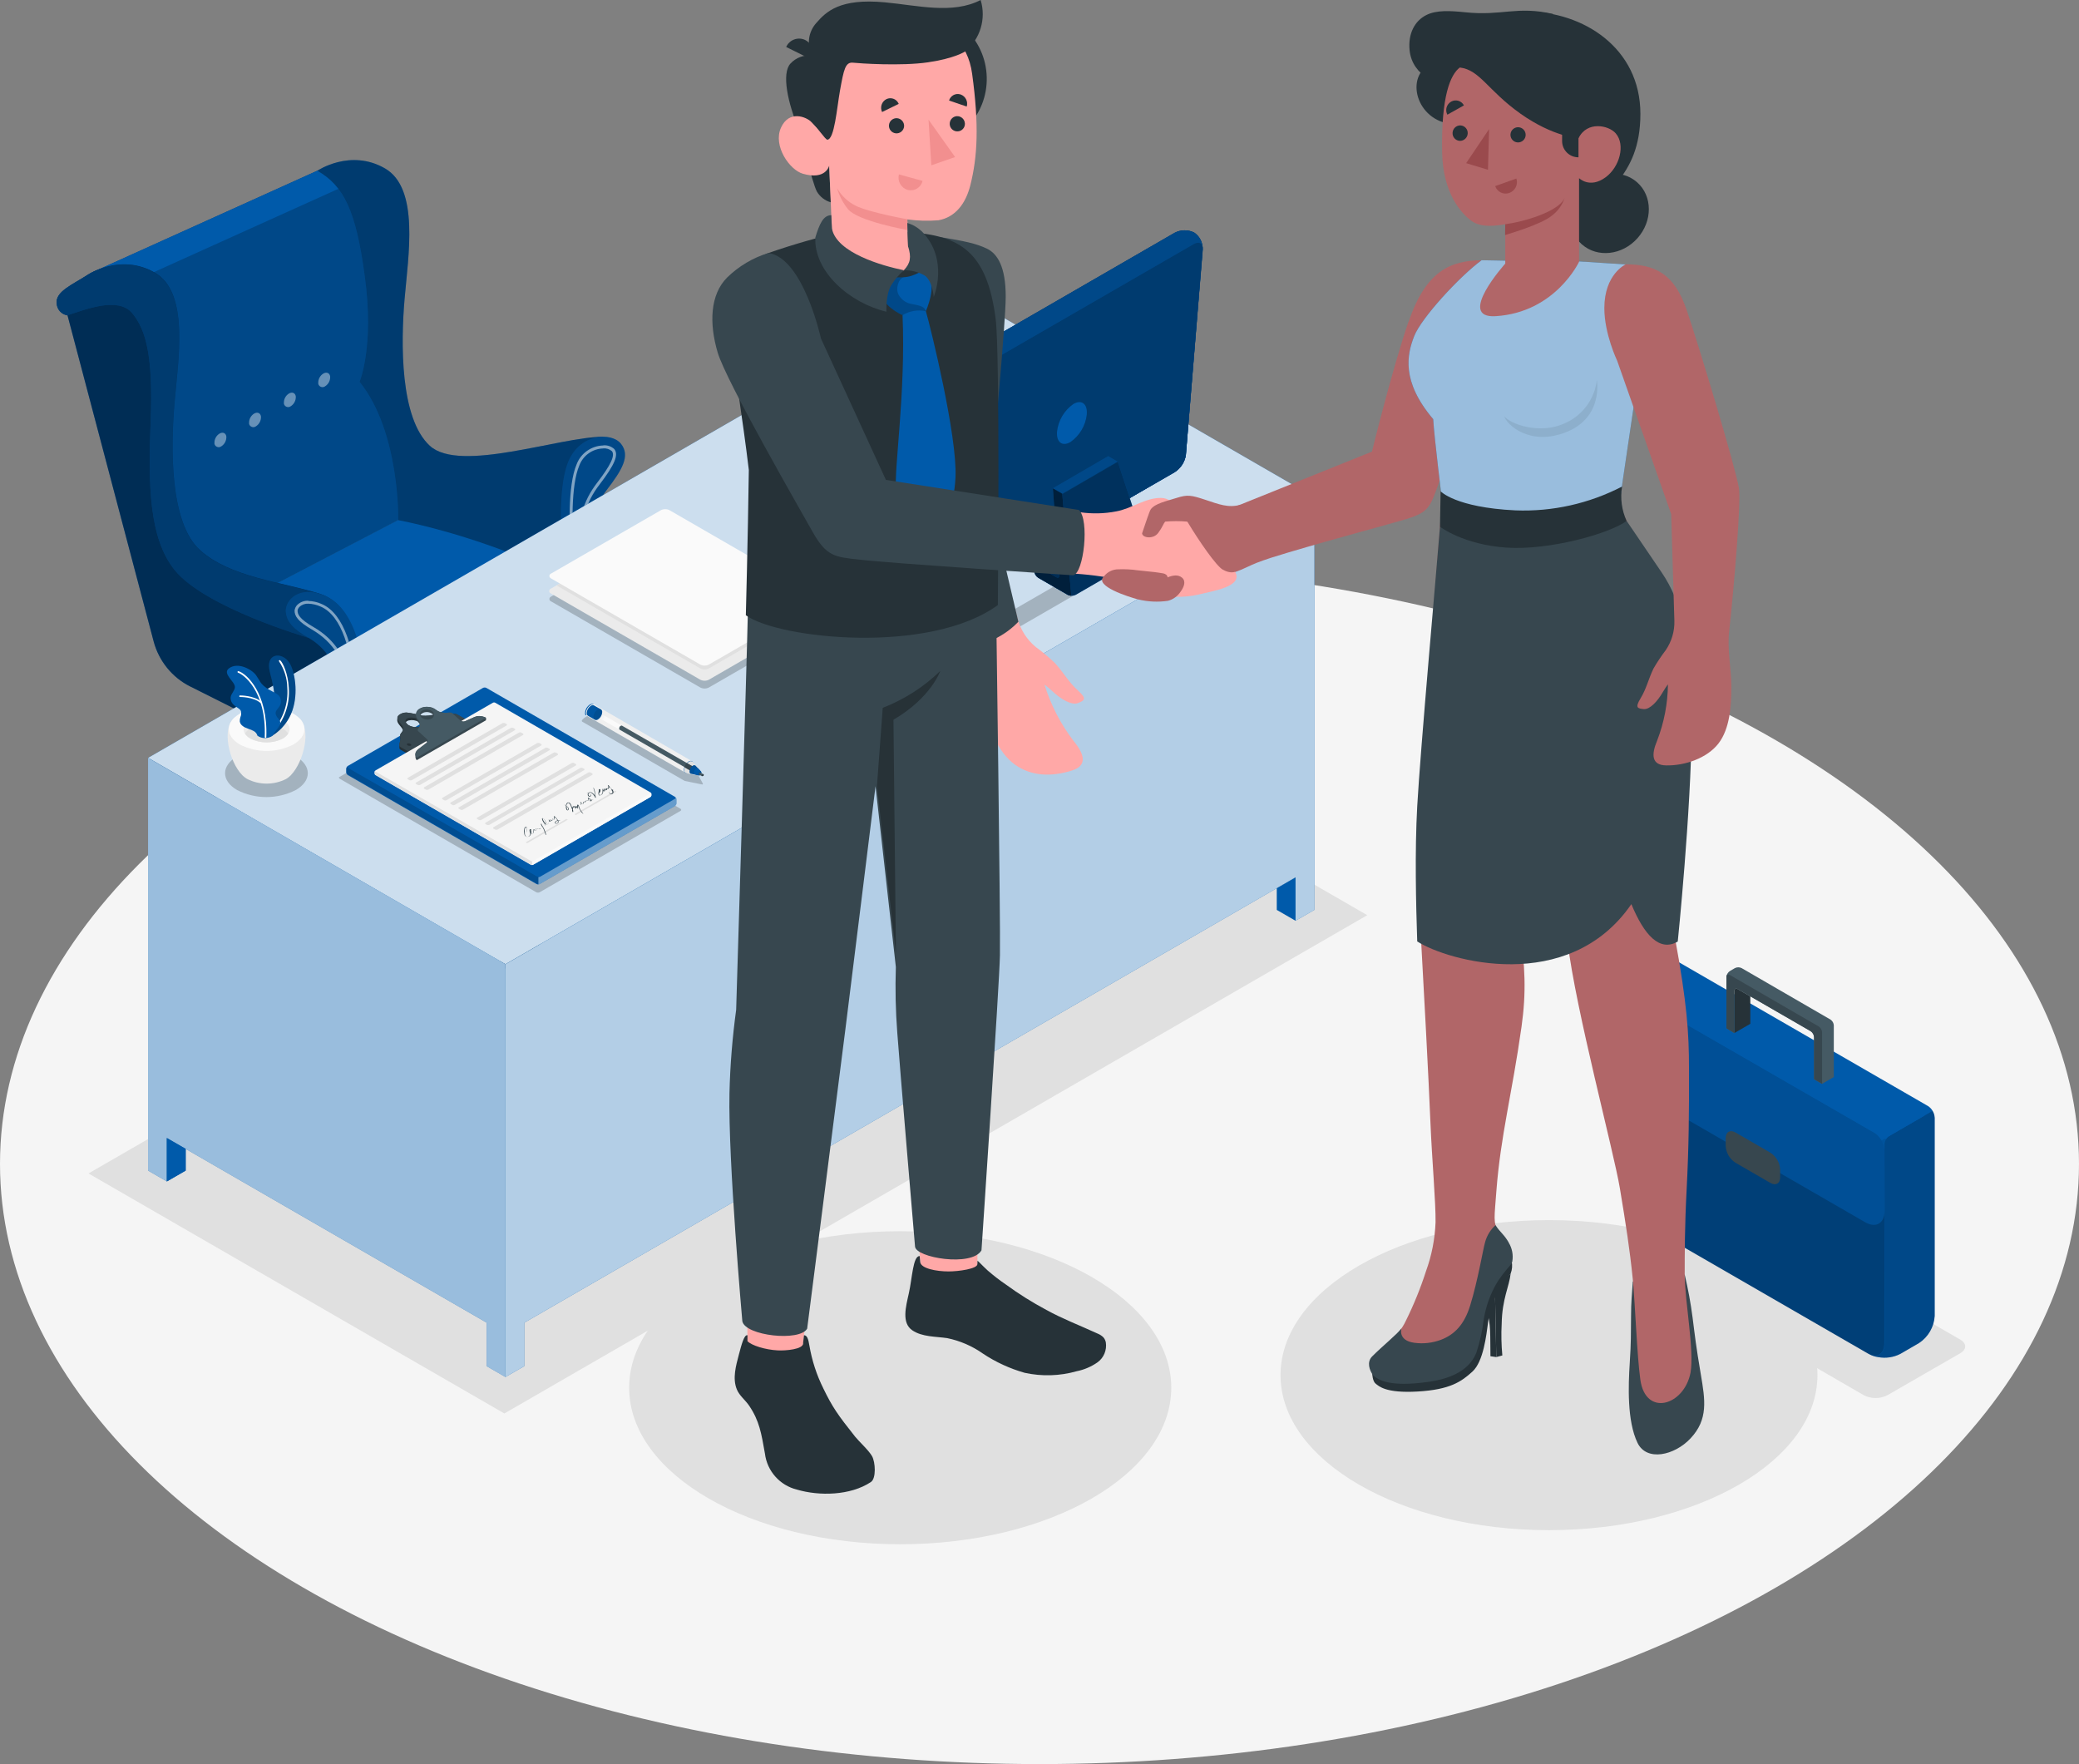 <?xml version="1.0" encoding="UTF-8"?>
<svg id="_レイヤー_2" data-name="レイヤー 2" xmlns="http://www.w3.org/2000/svg" width="320" height="271.51" viewBox="0 0 320 271.51">
  <rect x="0" y="0" width="320" height="271.51" fill="#808080" stroke="none"/>
  <defs>
    <style>
      .cls-1, .cls-2, .cls-3, .cls-4, .cls-5, .cls-6, .cls-7, .cls-8, .cls-9, .cls-10, .cls-11, .cls-12, .cls-13 {
        isolation: isolate;
      }

      .cls-1, .cls-14 {
        fill: #263238;
      }

      .cls-1, .cls-13 {
        opacity: .1;
      }

      .cls-15 {
        fill: #37474f;
      }

      .cls-16 {
        opacity: .65;
      }

      .cls-2 {
        opacity: .3;
      }

      .cls-17 {
        fill: #b16668;
      }

      .cls-3 {
        opacity: .15;
      }

      .cls-18, .cls-4, .cls-5, .cls-9, .cls-11 {
        fill: #fff;
      }

      .cls-19 {
        fill: #9a4a4d;
      }

      .cls-20 {
        fill: #f0f0f0;
      }

      .cls-4, .cls-21, .cls-12 {
        opacity: .6;
      }

      .cls-5 {
        opacity: .4;
      }

      .cls-22 {
        fill: #ffa8a7;
      }

      .cls-23 {
        fill: #f28f8f;
      }

      .cls-24, .cls-12 {
        fill: #005aaa;
      }

      .cls-25 {
        fill: #e0e0e0;
      }

      .cls-6 {
        opacity: .05;
      }

      .cls-7, .cls-26 {
        opacity: .2;
      }

      .cls-8 {
        opacity: .35;
      }

      .cls-9 {
        opacity: .7;
      }

      .cls-10, .cls-27 {
        opacity: .5;
      }

      .cls-28 {
        fill: #455a64;
      }

      .cls-29 {
        fill: #ebebeb;
      }

      .cls-30 {
        opacity: .45;
      }

      .cls-31 {
        fill: #f5f5f5;
      }

      .cls-32 {
        fill: #fafafa;
      }

      .cls-11 {
        opacity: .8;
      }
    </style>
  </defs>
  <g id="img">
    <g>
      <g id="freepik--Floor--inject-116">
        <ellipse id="freepik--floor--inject-116" class="cls-31" cx="160" cy="179.13" rx="160" ry="92.37"/>
      </g>
      <g id="freepik--Shadows--inject-116">
        <ellipse id="freepik--Shadow--inject-116" class="cls-25" cx="238.42" cy="211.64" rx="41.32" ry="23.86"/>
        <ellipse id="freepik--shadow--inject-116" class="cls-25" cx="138.56" cy="213.58" rx="41.72" ry="24.09"/>
        <path id="freepik--shadow--inject-116-2" data-name="freepik--shadow--inject-116" class="cls-25" d="M290.51,214.73l11.23-6.47c.99-.57.99-1.5,0-2.08l-36.92-21.31c-1.13-.58-2.47-.58-3.6,0l-11.2,6.47c-1,.57-1,1.5,0,2.08l36.86,21.31c1.14.58,2.48.58,3.62,0Z"/>
        <polygon id="freepik--shadow--inject-116-3" data-name="freepik--shadow--inject-116" class="cls-25" points="77.63 217.54 13.62 180.6 146.44 103.91 210.45 140.85 77.63 217.54"/>
      </g>
      <g id="freepik--Briefcase--inject-116">
        <g id="freepik--briefcase--inject-116">
          <path class="cls-24" d="M297.79,171.98v30.54c-.1,1.7-.99,3.24-2.41,4.18l-2.88,1.67c-1.05.54-2.24.71-3.4.5-.49-.07-.96-.22-1.4-.46-.02,0-.05-.02-.07-.04l-.18-.1-33.9-19.57c-2.48-1.43-4.01-4.07-4-6.93v-28.71c.04-.72.42-1.39,1.03-1.78l5.66-3.26c.64-.33,1.41-.33,2.05,0l38.46,22.2c.3.19.55.45.73.77.18.31.29.65.3,1.01Z"/>
          <path class="cls-7" d="M297.79,171.98v30.54c-.1,1.7-.99,3.24-2.41,4.18l-2.88,1.67c-1.05.54-2.24.71-3.4.5-.49-.07-.96-.22-1.4-.46h0c1.32.61,2.37-.07,2.37-1.63v-29.71c-.02-.54-.17-1.07-.46-1.54l7.84-4.55c.19.3.31.65.33,1.01Z"/>
          <path class="cls-2" d="M290.07,177.06c-.06-1.09-.64-2.09-1.55-2.7l-36.35-20.98c-1.44-.83-2.64-.15-2.64,1.51v26.88c0,2.86,1.53,5.5,4,6.93l33.9,19.57c1.43.83,2.61.15,2.61-1.51l.03-29.71Z"/>
          <path class="cls-12" d="M249.56,163.01c.12,2.1,1.22,4.01,2.98,5.16l34.55,19.94c1.64.95,2.98.17,2.98-1.72v-10.21c0-.59.31-1.13.82-1.42l5.29-3.05-39.92-23.73-5.88,3.37c-.51.29-.82.84-.82,1.42v10.23Z"/>
          <path class="cls-24" d="M256.25,147.99l-5.88,3.37c-.26.16-.48.39-.62.66l40.54,23.32c.14-.24.34-.44.59-.58l5.29-3.05-39.92-23.72Z"/>
          <path class="cls-15" d="M267.12,174.29l5.37,3.11c.89.57,1.45,1.53,1.51,2.58v1.22c0,.95-.66,1.32-1.48.87l-5.41-3.13c-.88-.57-1.44-1.53-1.49-2.58v-1.2c0-.95.67-1.34,1.5-.87Z"/>
          <path class="cls-14" d="M269.41,153.32v4.25l-2.46,1.42v-6.48c0-.34.24-.47.52-.3l1.94,1.12Z"/>
          <path class="cls-28" d="M282.26,157.83v7.93l-1.82,1.06-1.23-.71v-6.49c-.02-.37-.21-.7-.52-.91l-9.3-5.37-1.94-1.12c-.28-.17-.52-.03-.52.3v6.48l-1.19-.74v-8c.05-.33.24-.62.52-.81l.77-.45c.33-.17.72-.17,1.05,0l13.69,7.93c.29.2.47.53.49.88Z"/>
          <path class="cls-15" d="M280.46,158.88v7.93l-1.23-.71v-6.49c-.02-.37-.21-.7-.52-.91l-9.3-5.37-1.94-1.12c-.28-.17-.52-.03-.52.3v6.48l-1.22-.74v-8c.05-.26.26-.35.52-.2l13.69,7.93c.3.2.49.52.52.88Z"/>
        </g>
      </g>
      <g id="freepik--Chair--inject-116">
        <g id="freepik--chair--inject-116">
          <path class="cls-28" d="M38.79,151.73c0,.24.03.47.08.71.09.4.32.75.66.98h0c.63.34,1.41.28,1.98-.15,1.57-1.03,2.56-2.74,2.67-4.62.06-.66-.23-1.31-.76-1.71h0l-.13-.07h0c-.37-.15-.77-.17-1.15-.05-.23.07-.45.17-.66.28-1.58,1.03-2.58,2.74-2.69,4.63Z"/>
          <path class="cls-14" d="M39.53,145.93c.36-.22.77-.35,1.2-.36.27,0,.53.07.76.21l.07.04,1.74,1c-.37-.15-.77-.17-1.15-.05-.23.07-.45.17-.66.28-1.59,1.04-2.59,2.77-2.7,4.67,0,.24.03.47.08.71.09.4.32.75.66.98l-1.79-1.03h0l-.15-.09s-.03-.02-.05-.03c-.47-.42-.71-1.03-.66-1.65.09-1.89,1.07-3.63,2.65-4.68Z"/>
          <path class="cls-28" d="M67.96,136.04c0,.24.02.47.07.71.09.4.32.75.66.98h0c.63.34,1.41.28,1.98-.15,1.59-1.04,2.59-2.77,2.7-4.67.06-.66-.22-1.31-.75-1.71h0l-.13-.08h0c-.37-.15-.77-.16-1.15-.04-.23.07-.45.17-.66.28-1.6,1.03-2.61,2.77-2.72,4.67Z"/>
          <path class="cls-14" d="M68.7,130.25c.36-.22.78-.35,1.2-.36.27,0,.53.07.75.21l.07.04,1.74,1c-.37-.15-.77-.16-1.15-.04-.23.07-.45.17-.66.28-1.59,1.04-2.59,2.77-2.69,4.67,0,.24.02.47.07.71.09.4.32.75.66.98l-1.79-1.03h0l-.15-.09h-.05c-.47-.42-.71-1.03-.66-1.65.08-1.9,1.06-3.66,2.65-4.71Z"/>
          <path class="cls-28" d="M62.75,157.85c0,.24-.02.47-.07.7-.09.4-.32.76-.66.99h0c-.64.33-1.41.27-1.98-.15-1.59-1.04-2.6-2.77-2.7-4.67-.06-.66.23-1.31.76-1.71h0l.13-.08h0c.36-.15.77-.17,1.14-.05.23.07.45.17.66.29,1.6,1.03,2.61,2.77,2.72,4.67Z"/>
          <path class="cls-14" d="M62.02,152.06c-.36-.22-.78-.35-1.2-.36-.27,0-.53.07-.76.21l-.07.03-1.76,1c.36-.15.77-.17,1.14-.05.23.07.45.17.66.29,1.59,1.04,2.59,2.77,2.7,4.67,0,.24-.02.47-.07.7-.09.4-.32.76-.66.99l1.78-1.04h0l.15-.09h.05c.47-.42.72-1.03.66-1.66-.07-1.89-1.05-3.64-2.62-4.7Z"/>
          <path class="cls-28" d="M81.69,148.57c0,.24-.03.47-.07.71-.09.4-.33.75-.66.99h0c-.64.33-1.4.27-1.98-.15-1.59-1.04-2.6-2.77-2.7-4.67-.06-.66.23-1.31.76-1.71h0l.13-.07h0c.36-.15.77-.17,1.14-.05.23.07.45.17.66.29,1.6,1.03,2.61,2.76,2.72,4.66Z"/>
          <path class="cls-14" d="M80.95,142.78c-.36-.22-.78-.34-1.2-.36-.27,0-.53.07-.76.21l-.07.04-1.74,1c.36-.15.77-.17,1.14-.05.23.07.45.17.66.29,1.59,1.03,2.59,2.76,2.7,4.66,0,.24-.03.47-.07.71-.09.4-.33.75-.66.99l1.78-1.04h0l.15-.09h.05c.47-.42.72-1.03.66-1.66-.08-1.9-1.06-3.65-2.64-4.71Z"/>
          <path class="cls-28" d="M45.1,137.2c0,.24-.03.47-.08.71-.09.4-.32.75-.66.99h0c-.64.33-1.41.27-1.98-.15-1.57-1.04-2.55-2.76-2.65-4.64-.06-.66.23-1.31.76-1.71h0l.13-.07h0c.37-.15.77-.17,1.15-.05.23.07.45.17.66.29,1.57,1.03,2.56,2.75,2.67,4.63Z"/>
          <path class="cls-14" d="M44.35,131.4c-.36-.22-.77-.35-1.2-.36-.27,0-.53.07-.76.21l-.07.04-1.74,1c.37-.15.77-.17,1.15-.05.23.07.45.17.66.29,1.59,1.03,2.59,2.76,2.7,4.66,0,.24-.03.47-.08.71-.09.4-.32.75-.66.99l1.78-1.04h0l.15-.09h.05c.47-.42.72-1.03.66-1.66-.08-1.9-1.06-3.65-2.64-4.71Z"/>
          <polygon class="cls-29" points="61.19 131.5 70.81 128.74 70.81 130.8 61.19 136.35 61.19 131.5"/>
          <polygon class="cls-31" points="61.19 131.5 60.24 130.92 69.89 128.29 70.81 128.74 61.19 131.5"/>
          <polygon class="cls-29" points="57.03 137.64 43.38 132.53 43.38 130.45 57.03 131.66 57.03 137.64"/>
          <polygon class="cls-31" points="43.38 130.45 44.38 130.18 57.84 131.05 57.03 131.66 43.38 130.45"/>
          <path class="cls-32" d="M56.66,136.98c0,1.55,4.75,1.55,4.75,0v-13.49h-4.75v13.49Z"/>
          <path class="cls-31" d="M60.21,133.45l2.64,16.97h-1.78l-2.47-16.97c.53.15,1.09.15,1.61,0Z"/>
          <polygon class="cls-29" points="58.6 133.47 58.6 138.13 61.04 153.29 61.04 150.42 58.6 133.47"/>
          <rect class="cls-25" x="61.04" y="150.42" width="1.78" height="2.87"/>
          <polygon class="cls-29" points="57.79 137.99 40.19 147.21 40.19 144.37 57.79 133.49 57.79 137.99"/>
          <path class="cls-31" d="M57.79,133.49c-.42-.05-.82-.23-1.13-.52l-17.59,10.65,1.1.75,17.62-10.88Z"/>
          <polygon class="cls-25" points="40.19 147.21 40.19 144.37 39.09 143.62 39.09 146.38 40.19 147.21"/>
          <polygon class="cls-29" points="79.97 143.95 61.18 137.52 61.18 133.29 79.97 141.11 79.97 143.95"/>
          <path class="cls-31" d="M61.18,133.29c.15-.05.22-.32.23-.73l19.12,8.32-.56.23-18.79-7.82Z"/>
          <polygon class="cls-25" points="80.53 140.88 80.53 143.63 79.97 143.95 79.97 141.11 80.53 140.88"/>
          <rect class="cls-13" x="61.04" y="150.42" width="1.78" height="2.87"/>
          <polygon class="cls-13" points="40.19 147.21 40.19 144.37 39.09 143.62 39.09 146.38 40.19 147.21"/>
          <polygon class="cls-13" points="80.53 140.88 80.53 143.63 79.97 143.95 79.97 141.11 80.53 140.88"/>
          <path class="cls-20" d="M63.05,99.97h-8.04v27.84c0,2.31,8.04,2.31,8.04,0v-27.84Z"/>
          <path class="cls-24" d="M30.53,96.12l30.8-16.09s2.16-10.53-5.13-22.02c0,0,2.17-20.49-1.47-27.27-2.64-5.19-5.86-4.48-5.86-4.48l-34.98,15.79,16.65,54.06Z"/>
          <path class="cls-7" d="M30.53,96.12l30.8-16.09s2.16-10.53-5.13-22.02c0,0,2.17-20.49-1.47-27.27-2.64-5.19-5.86-4.48-5.86-4.48l-34.98,15.79,16.65,54.06Z"/>
          <path class="cls-24" d="M48.86,26.27l-34.98,15.79,1.15,3.73,38.25-17.27c-2.25-2.74-4.42-2.25-4.42-2.25Z"/>
          <path class="cls-5" d="M48.98,59c.04.36.37.62.74.58.11-.01.22-.06.31-.12.52-.32.82-.9.79-1.51-.07-.54-.54-.75-1.05-.46-.52.32-.82.9-.78,1.51Z"/>
          <path class="cls-5" d="M43.69,62.07c.04.36.37.62.74.58.11-.01.22-.06.31-.12.52-.32.82-.9.79-1.51-.07-.54-.54-.75-1.05-.46-.52.32-.82.9-.78,1.51Z"/>
          <path class="cls-5" d="M38.33,65.16c.04.36.37.62.74.58.11-.01.22-.06.31-.12.52-.32.82-.9.79-1.51-.07-.54-.54-.75-1.05-.46-.52.32-.82.9-.78,1.51Z"/>
          <path class="cls-5" d="M33,68.24c.04.36.37.62.74.58.11-.01.22-.06.31-.12.52-.32.82-.9.79-1.51-.07-.54-.54-.75-1.05-.46-.52.32-.82.9-.78,1.51Z"/>
          <path class="cls-24" d="M96.56,93.13v1.7c-.11,2.05-1.23,3.91-2.99,4.96l-34.36,18.02c-1.9.87-4.09.82-5.95-.12l-19.83-11.43c-1.73-1.13-2.82-3.02-2.93-5.08v-1.7c.11-2.05,1.24-3.91,3-4.95l32.49-16.98c1.91-.87,4.1-.89,6.03-.05l21.44,10.73c1.8.99,2.97,2.84,3.09,4.9Z"/>
          <path class="cls-7" d="M96.56,93.13v1.7c-.11,2.05-1.23,3.91-2.99,4.96l-34.36,18.02c-1.9.87-4.09.82-5.95-.12l-19.83-11.43c-1.73-1.13-2.82-3.02-2.93-5.08v-1.7c.11-2.05,1.24-3.91,3-4.95l32.49-16.98c1.91-.87,4.1-.89,6.03-.05l21.44,10.73c1.8.99,2.97,2.84,3.09,4.9Z"/>
          <path class="cls-7" d="M56.99,118.43c-1.28.13-2.57-.12-3.72-.71l-19.83-11.43c-1.73-1.13-2.82-3.01-2.93-5.08v-1.71c.11-1.88,1.07-3.6,2.6-4.69-1.22.87-1.1,2.15.36,2.99l19.83,11.44c.93.49,1.97.74,3.03.73l.66,8.45Z"/>
          <path class="cls-24" d="M59.19,109.37l34.36-18.02c1.65-.87,1.64-2.25,0-3.09l-21.44-10.73c-1.93-.83-4.12-.81-6.03.05l-32.55,16.98c-1.66.87-1.69,2.33-.07,3.26l19.83,11.43c1.85.94,4.02.98,5.91.12Z"/>
          <path class="cls-24" d="M59.19,109.37l34.36-18.02c1.65-.87,1.64-2.25,0-3.09l-21.44-10.73c-1.93-.83-4.12-.81-6.03.05l-32.55,16.98c-1.66.87-1.69,2.33-.07,3.26l19.83,11.43c1.85.94,4.02.98,5.91.12Z"/>
          <path class="cls-24" d="M48.86,26.27s5.06-3.43,10.4-.35c5.33,3.08,3.58,13.45,3.01,20.13s-.73,18.32,3.89,22.56c4.63,4.24,19.99-1.39,26.67-1.39l-5.89,21.73c-6.5-3.54-16.9-7.17-25.64-8.9,0,0,.28-13.55-5.95-21.29,0,0,2.29-5.42.79-16.28-1.34-10.05-3.21-13.86-7.28-16.2Z"/>
          <path class="cls-8" d="M48.86,26.27s5.06-3.43,10.4-.35c5.33,3.08,3.58,13.45,3.01,20.13s-.73,18.32,3.89,22.56c4.63,4.24,19.99-1.39,26.67-1.39l-5.89,21.73c-6.5-3.54-16.9-7.17-25.64-8.9,0,0,.28-13.55-5.95-21.29,0,0,2.29-5.42.79-16.28-1.34-10.05-3.21-13.86-7.28-16.2Z"/>
          <path class="cls-24" d="M86.97,88.94c-.3-1.94-1.54-13.12.55-17.99,1.82-4.24,6.61-4.49,8.07-2.64,1.46,1.84.17,4.01-2.22,7.12-1.98,2.64-2.73,5.08-2.73,11.43l-3.67,2.09Z"/>
          <path class="cls-7" d="M86.97,88.94c-.3-1.94-1.54-13.12.55-17.99,1.82-4.24,6.61-4.49,8.07-2.64,1.46,1.84.17,4.01-2.22,7.12-1.98,2.64-2.73,5.08-2.73,11.43l-3.67,2.09Z"/>
          <g class="cls-27">
            <path class="cls-18" d="M92.86,69.01c.48-.04.95.11,1.32.42.53.66-.17,2.14-2.27,4.87-2.21,2.89-2.99,5.72-3.09,11.19,0,.17-.09.33-.24.42l-.16.08c-.46-5.01-.51-11.41.74-14.33.58-1.55,2.03-2.6,3.69-2.64M92.85,68.56c-1.83.05-3.46,1.2-4.1,2.91-1.39,3.26-1.17,10.24-.77,14.54.02.25.24.44.49.42.07,0,.14-.03.21-.07l.15-.08c.28-.17.46-.47.46-.8.1-5.47.86-8.14,3.01-10.93,2.33-3.05,2.96-4.57,2.25-5.44-.46-.41-1.06-.62-1.68-.57h0Z"/>
          </g>
          <path class="cls-24" d="M29.26,105.64l23.79,11.94-.51-8.76,3.67-2.11c-.26-6.79-2.12-13.76-6.93-15.31-6.01-1.9-13.81-2.52-18.5-6.75-4.69-4.23-4.49-15.86-3.92-22.56s2.33-17.04-3-20.12c-5.33-3.08-10.4.34-10.4.34-2.28,1.48-4.94,2.55-4.71,4.35.04.92.72,1.68,1.63,1.83l13.27,50.23c.8,3.01,2.84,5.53,5.62,6.93Z"/>
          <path class="cls-10" d="M29.26,105.64l23.79,11.94-.51-8.76,3.67-2.11c-.26-6.79-2.12-13.76-6.93-15.31-6.01-1.9-13.81-2.52-18.5-6.75-4.69-4.23-4.49-15.86-3.92-22.56s2.33-17.04-3-20.12c-5.33-3.08-10.4.34-10.4.34-2.28,1.48-4.94,2.55-4.71,4.35.04.92.72,1.68,1.63,1.83l13.27,50.23c.8,3.01,2.84,5.53,5.62,6.93Z"/>
          <path class="cls-24" d="M20.35,48.2c2.13,2.56,3.23,6.61,2.84,16.59s-.24,18.01,3.67,22.91c4.63,5.8,20.49,10.42,20.49,10.42l6.2-2.84c-.89-1.78-2.43-3.15-4.3-3.83-6.01-1.9-13.81-2.52-18.5-6.75-4.69-4.23-4.49-15.86-3.92-22.56.57-6.7,2.33-17.04-3-20.12-5.33-3.08-10.4.34-10.4.34-2.28,1.48-4.94,2.55-4.71,4.35.04.92.72,1.68,1.63,1.83,2.99-.99,7.88-2.91,10.01-.33Z"/>
          <path class="cls-8" d="M20.35,48.2c2.13,2.56,3.23,6.61,2.84,16.59s-.24,18.01,3.67,22.91c4.63,5.8,20.49,10.42,20.49,10.42l6.2-2.84c-.89-1.78-2.43-3.15-4.3-3.83-6.01-1.9-13.81-2.52-18.5-6.75-4.69-4.23-4.49-15.86-3.92-22.56.57-6.7,2.33-17.04-3-20.12-5.33-3.08-10.4.34-10.4.34-2.28,1.48-4.94,2.55-4.71,4.35.04.92.72,1.68,1.63,1.83,2.99-.99,7.88-2.91,10.01-.33Z"/>
          <path class="cls-24" d="M52.52,108.82l3.67-2.11c0-4.06-1.04-12.9-6.19-15.03-4.08-1.7-6.05.79-6.01,2.33.05,1.73,1.32,2.87,3.36,4.06,2.74,1.57,5.17,4.4,5.17,10.75Z"/>
          <path class="cls-7" d="M52.52,108.82l3.67-2.11c0-4.06-1.04-12.9-6.19-15.03-4.08-1.7-6.05.79-6.01,2.33.05,1.73,1.32,2.87,3.36,4.06,2.74,1.57,5.17,4.4,5.17,10.75Z"/>
          <g class="cls-27">
            <path class="cls-18" d="M47.46,92.91c.64.02,1.27.17,1.86.43,3.4,1.41,4.84,7.27,5.05,12.25,0,.05-.02.1-.06.13l-.17.09c-.59-4.32-2.52-7.37-5.88-9.3-2.24-1.29-2.45-1.98-2.46-2.55.03-.21.14-.41.3-.56.37-.35.86-.52,1.36-.49M47.46,92.46c-.62-.04-1.23.19-1.69.62-.24.24-.39.55-.43.89,0,.84.5,1.67,2.69,2.93,3.3,1.92,5.19,4.98,5.71,9.34.01.1.1.18.2.18.03,0,.07,0,.1,0l.49-.28c.19-.11.3-.32.29-.54-.22-5.13-1.74-11.16-5.33-12.65-.64-.29-1.33-.44-2.03-.46v-.03Z"/>
          </g>
        </g>
      </g>
      <g id="freepik--Desk--inject-116">
        <g id="freepik--desk--inject-116">
          <g id="freepik--desk--inject-116-2" data-name="freepik--desk--inject-116">
            <polygon class="cls-24" points="77.8 148.4 22.79 116.64 147.29 44.75 202.31 76.52 77.8 148.4"/>
            <polygon class="cls-11" points="77.8 148.4 22.79 116.64 147.29 44.75 202.31 76.52 77.8 148.4"/>
            <polygon class="cls-24" points="22.79 116.64 22.79 180.16 25.68 181.83 25.68 175.15 74.91 203.57 74.91 210.26 77.8 211.93 77.8 148.4 22.79 116.64"/>
            <polygon class="cls-4" points="22.79 116.64 22.79 180.16 25.68 181.83 25.68 175.15 74.91 203.57 74.91 210.26 77.8 211.93 77.8 148.4 22.79 116.64"/>
            <polygon class="cls-24" points="25.68 181.83 28.58 180.16 28.58 176.82 25.68 175.15 25.68 181.83"/>
            <polygon class="cls-24" points="25.68 181.83 28.58 180.16 28.58 176.82 25.68 175.15 25.68 181.83"/>
            <polygon class="cls-24" points="77.8 211.93 80.7 210.26 80.7 203.57 199.41 135.03 199.41 141.71 202.31 140.04 202.31 76.52 77.8 148.4 77.8 211.93"/>
            <polygon class="cls-9" points="77.8 211.93 80.7 210.26 80.7 203.57 199.41 135.03 199.41 141.71 202.31 140.04 202.31 76.52 77.8 148.4 77.8 211.93"/>
            <polygon class="cls-24" points="199.41 141.71 196.52 140.04 196.52 136.7 199.41 135.03 199.41 141.71"/>
          </g>
          <g id="freepik--shadow--inject-116-4" data-name="freepik--shadow--inject-116" class="cls-26">
            <path d="M120.54,81.15l9.19,5.29c.39.2.85.2,1.24,0l36.41-21.02c.34-.19.34-.52,0-.71l-9.19-5.29c-.39-.2-.85-.2-1.24,0l-36.41,21.02c-.34.2-.34.53,0,.72Z"/>
          </g>
          <g id="freepik--Sheets--inject-116">
            <g class="cls-26">
              <path d="M84.81,92.55l22.98,13.26c.41.21.91.21,1.32,0l16.9-9.75c.21-.07.31-.3.24-.51-.04-.11-.13-.2-.24-.24l-22.96-13.26c-.41-.21-.91-.21-1.32,0l-16.92,9.77c-.2.08-.3.31-.22.52.04.1.12.18.22.22Z"/>
            </g>
            <path class="cls-29" d="M84.81,91.35l22.98,13.26c.41.21.91.21,1.32,0l16.85-9.75c.21-.07.31-.3.24-.51-.04-.11-.13-.2-.24-.24l-22.96-13.26c-.41-.21-.91-.21-1.32,0l-16.9,9.75c-.2.08-.3.31-.22.51.04.11.14.2.25.23Z"/>
            <path class="cls-25" d="M101.71,80.85l-16.05,9.25,22.13,12.77c.41.22.91.22,1.32,0l16.05-9.25-22.11-12.77c-.42-.22-.92-.23-1.34,0Z"/>
            <path class="cls-32" d="M84.81,89.02l22.98,13.26c.41.21.91.21,1.32,0l16.9-9.75c.21-.07.31-.3.24-.51-.04-.11-.13-.2-.24-.24l-22.96-13.26c-.41-.21-.91-.21-1.32,0l-16.9,9.75c-.21.07-.32.29-.25.5.04.11.12.2.23.25Z"/>
          </g>
          <g id="freepik--shadow--inject-116-5" data-name="freepik--shadow--inject-116" class="cls-26">
            <path d="M45.51,116.4c2.49,1.43,2.49,3.77,0,5.2-2.83,1.43-6.17,1.43-9,0-2.49-1.43-2.49-3.77,0-5.2,2.83-1.43,6.17-1.43,9,0Z"/>
          </g>
          <g id="freepik--Pot--inject-116">
            <path class="cls-29" d="M44.79,119.28c1.98-2.05,3.19-7.16,1.23-8.79h-9.97c-1.98,1.63-.78,6.74,1.22,8.79l.06.06.07.07.19.16.05.04.15.11c.08.06.17.12.26.17,1.88.95,4.1.95,5.98,0h0c.09-.05.17-.11.26-.17.05-.03.09-.07.14-.11l.06-.05.18-.16.08-.07.05-.05Z"/>
            <path class="cls-32" d="M36.92,109.83c-2.27,1.32-2.27,3.44,0,4.76,2.59,1.31,5.65,1.31,8.23,0,2.27-1.32,2.27-3.44,0-4.76-2.59-1.31-5.65-1.31-8.23,0Z"/>
            <path class="cls-29" d="M38.53,110.77c-1.39.8-1.39,2.09,0,2.89,1.57.8,3.44.8,5.01,0,1.38-.8,1.38-2.09,0-2.89-1.57-.8-3.44-.8-5.01,0Z"/>
            <path class="cls-25" d="M43.54,112.14c-1.57-.8-3.44-.8-5.01,0-.34.18-.62.44-.83.76.21.32.5.58.83.76,1.57.8,3.44.8,5.01,0,.33-.18.6-.45.81-.76-.2-.32-.48-.58-.81-.76Z"/>
            <path class="cls-24" d="M41.94,113.21c1.44-.9,2.52-2.27,3.07-3.88.92-2.69.38-5.95-.44-7.27-1.12-1.82-3.83-1.61-3.02,1.42s1.32,6.34,0,8.54l.4,1.19Z"/>
            <g class="cls-26">
              <path d="M41.94,113.21c1.44-.9,2.52-2.27,3.07-3.88.92-2.69.38-5.95-.44-7.27-1.12-1.82-3.83-1.61-3.02,1.42s1.32,6.34,0,8.54l.4,1.19Z"/>
            </g>
            <path class="cls-18" d="M42.04,112.66s-.06-.01-.09-.03c-.05-.05-.05-.12,0-.17,1.63-1.8,2.45-4.19,2.27-6.61-.02-1.44-.46-2.85-1.26-4.05-.05-.05-.05-.12,0-.17.05-.05.12-.05.17,0,0,0,0,0,0,0,.41.35,1.21,2.07,1.32,4.22.19,2.49-.66,4.94-2.33,6.79-.02.02-.06.03-.09.03Z"/>
            <path class="cls-24" d="M39.62,113.21c-.08-.27-.26-.51-.5-.66-.28-.16-.58-.29-.89-.38-.54-.2-1.22-.48-1.32-1.13-.01-.22.02-.45.09-.66.13-.29.16-.62.09-.94-.12-.29-.42-.44-.66-.61-.28-.17-.53-.39-.72-.66-.15-.25-.23-.54-.21-.83.05-.6.63-1,.66-1.6,0-.87-1.98-2.05-.93-2.87,1.39-1.05,3.56.17,4.19,1.06s.62,1.32,1.76,2.06c.95.66,2.06.76,2.06,1.98s-1.59,1.32-.34,2.7c.75.85-.49,1.57-.94,2.57-.71.48-1.64.48-2.34-.01Z"/>
            <path class="cls-18" d="M40.87,113.57h0c-.07,0-.12-.05-.12-.12,0,0,0,0,0-.01.27-7.19-3.39-9.72-4.12-9.91-.06-.03-.09-.11-.06-.17.02-.05.07-.07.12-.07,1.24.34,4.56,3.38,4.3,10.17,0,.06-.06.11-.13.11Z"/>
            <path class="cls-18" d="M40.16,108.21s-.06-.01-.08-.03c-1.06-.94-3.14-.91-3.16-.91-.07-.02-.11-.08-.09-.15.01-.05.05-.08.09-.09.09,0,2.19,0,3.3.97.05.05.05.13,0,.18-.02.02-.04.03-.07.04Z"/>
          </g>
          <g id="freepik--Document--inject-116">
            <g class="cls-26">
              <path d="M104.83,124.58c.05.08,0,.17-.09.22l-21.67,12.52c-.08.04-.18.06-.27.06-.09,0-.18-.01-.26-.06l-30.25-17.47s-.08-.06-.1-.11c-.03-.05-.03-.11,0-.15h.04l21.72-12.59c.17-.09.37-.09.54,0l30.25,17.47h0s.05.03.07.06l.03.05Z"/>
            </g>
            <g id="freepik--List--inject-116">
              <path class="cls-24" d="M53.28,118.33v.52c.01.18.11.34.26.44l29.03,16.76c.16.09.35.09.52,0l20.79-12c.15-.1.25-.27.26-.45v-.52c0-.18-.1-.35-.26-.45l-29.02-16.76c-.16-.08-.35-.08-.52,0l-20.8,12.01c-.15.1-.25.27-.26.45Z"/>
              <path class="cls-5" d="M103.91,122.66c.11.08.1.2,0,.27l-20.79,12.01c-.08.04-.17.06-.26.06v1.1c.09,0,.18-.03.26-.07l20.79-12c.15-.1.25-.27.26-.45v-.52c-.03-.16-.12-.31-.26-.4Z"/>
              <path class="cls-3" d="M53.5,117.9h0l-.03.03h0c-.07.08-.11.17-.13.28v.59c.01.18.11.34.26.44l29.03,16.76c.08.04.17.07.26.07v-1.12c-.09,0-.18-.02-.26-.06l-29.08-16.71s-.07-.06-.1-.1c-.02-.05-.02-.1,0-.15l.06-.03Z"/>
              <path class="cls-14" d="M61.15,110.9c0,.47.66.96.83,1.37.02.03.03.07.04.11-.09.3-.36.5-.42.7,0,.04,0,.09,0,.13v.4c0,.09.02.18.04.27-.02.1-.04.2-.07.29-.06.16-.09.32-.1.49v.38c-.02.15.06.29.2.36l1.16.66,8.72-5.03v-.38l-1.16-.66c-.18-.1-.39-.14-.59-.11h-.08c-.19,0-.45,0-.79.05-.44.04-.88.04-1.32,0h-.34c-.08,0-.16,0-.24,0-.66.2-1.35.27-2.04.22h0c-.78-.22-1.57-.38-2.37-.48h-.08c-.32,0-.64.09-.92.25-.32.18-.43.37-.43.57-.05.09-.05.35-.05.41ZM62.47,111.17c.04-.09.12-.16.2-.2.07-.04.14-.07.22-.09.54-.12,1.11-.04,1.6.24.2.11.36.27.47.46-.05.08-.12.15-.21.2-.37.17-.79.2-1.18.09-.23-.04-.45-.13-.66-.24-.19-.11-.34-.27-.44-.46h0Z"/>
              <path class="cls-15" d="M69.77,109.87h-.08c-.19,0-.45,0-.79.05-.44.04-.88.04-1.32,0h-.34c-.08,0-.16,0-.24,0-.66.2-1.35.27-2.04.22h0c-.78-.22-1.57-.38-2.37-.48h-.08c-.32,0-.64.09-.92.25-1.06.61.15,1.32.4,1.94s-.29.9-.38,1.2.15.45-.05,1.09-.05.75.1.84l1.16.66,8.72-5.03-1.16-.66c-.19-.09-.4-.12-.61-.09ZM63.24,114.76c-.16.06-.34.05-.48-.04-.15-.09-.19-.21-.07-.28.16-.06.34-.05.48.04.15.09.19.21.07.28h0ZM64.75,111.77c-.37.17-.79.2-1.18.09-.23-.04-.45-.13-.66-.24-.57-.33-.66-.8-.26-1.05.07-.04.14-.07.22-.09.54-.12,1.11-.03,1.6.24.59.33.71.8.28,1.04h0ZM69.96,110.89c-.16.06-.34.05-.48-.04-.15-.09-.18-.21-.07-.28.16-.06.34-.05.48.04.15.09.18.21.07.28h0Z"/>
              <path class="cls-31" d="M82.02,133.11l18.09-10.45c.09-.06.15-.16.15-.26v-.19c0-.11-.06-.21-.15-.26l-23.91-13.81c-.1-.05-.21-.05-.31,0l-18.09,10.43c-.09.06-.15.16-.15.26v.2c0,.11.06.21.15.26l23.91,13.81c.1.04.21.04.3,0Z"/>
              <polygon class="cls-25" points="88.42 125.31 94.67 121.7 94.89 121.83 88.65 125.44 88.42 125.31"/>
              <polygon class="cls-25" points="80.92 129.63 87.17 126.03 87.39 126.16 81.15 129.77 80.92 129.63"/>
              <path class="cls-32" d="M100.15,121.95s.03.11-.03.15l-18.1,10.44s-.1.04-.16.04v.56c.06,0,.11,0,.16-.03l18.09-10.45c.09-.06.15-.16.15-.26v-.19c0-.1-.04-.19-.11-.26Z"/>
              <path class="cls-25" d="M57.78,118.59s-.03.03-.05.05h0s-.03.06-.04.09v.3c0,.11.06.21.15.26l23.91,13.81s.1.04.15.03v-.56c-.05,0-.11-.01-.15-.04l-23.95-13.78c-.07-.05-.08-.11-.03-.16Z"/>
              <path class="cls-15" d="M83.29,126.84c-.06.07,0,.15.07.22,0,.11-.03.21-.07.31-.02.08-.07.16-.15.21-.09.05-.2,0-.27-.06s-.07,0-.08,0,0,.07,0,.11c-.04-.01-.07-.04-.1-.07-.04-.03-.08-.05-.13-.06h-.07s0,.11,0,.16.05.13,0,.19-.14,0-.16-.06c-.04-.05-.08-.1-.12-.16,0,0-.09,0-.09,0,0,.08,0,.16,0,.24-.01.11-.04.22-.07.33,0,.04-.07.19-.17.18-.05,0-.09-.03-.11-.07v-.1c.06-.16.06-.34,0-.51-.02-.04-.05-.07-.09-.09-.03,0-.05,0-.08,0-.07.04-.11.13-.09.21,0,.07,0,.14.04.2.01.07.03.15.05.22l.04.07c-.02.11-.07.21-.14.3-.07.09-.3.27-.49.15-.11-.08-.19-.21-.22-.34v-.11c.09-.09.17-.19.24-.3.04-.09.07-.19.09-.29.03-.12.03-.24,0-.36-.01-.04-.05-.08-.09-.09-.05-.02-.12-.02-.17,0-.09.05-.14.15-.15.25-.02.11-.04.23-.05.34,0,.15.01.31.05.46-.1.1-.21.18-.34.25h0c.12-.07.22-.14.32-.23h0c.03.15.1.28.22.38.06.05.13.08.21.08.1,0,.21-.02.3-.07.15-.08.26-.22.3-.38h.04c.11.05.24,0,.3-.09.07-.11.11-.23.12-.35v-.19l.05.05c.07.07.17.09.26.06.08-.04.05-.13.04-.18s0-.08,0-.12v-.05s.12.12.26.11h.04s0-.06,0-.09c.08.05.16.06.25.05.1-.02.19-.1.22-.2.04-.08.07-.16.08-.25l.14.22c.13.24.24.48.32.74l.15.42s.1,0,.09,0c-.09-.32-.2-.63-.34-.93-.08-.16-.17-.31-.26-.46l-.09-.14c0-.07-.03-.14-.07-.2,0,0-.05.04-.06.08ZM80.77,128.08c0-.11,0-.22,0-.33,0-.09.02-.17.04-.26.02-.09.09-.16.19-.17.04-.01.08.01.09.05,0,0,0,0,0,.01.03.11.03.22,0,.33-.02.11-.05.22-.09.32-.06.1-.13.2-.21.28-.02-.08-.02-.17-.02-.25v.03ZM81.71,128.08l-.04-.19c-.03-.06-.03-.14,0-.2.04.05.07.12.07.19,0,.08,0,.17,0,.25v.03l-.03-.08Z"/>
              <path class="cls-15" d="M85.32,125.59h-.08s0,.05.05.07h0s0,.08,0,.11c0,.07,0,.14,0,.2v.13h0s-.06-.02-.08-.03l-.12-.04h-.08c.02.07.02.13,0,.2,0,0,0,.03-.03.03s-.07-.03-.08-.04c-.03-.03-.07-.05-.11-.07h-.07s0,.08,0,.12c0,0,.04.11,0,.13s-.08-.04-.12-.09c0-.06-.02-.12-.08-.15h-.07c0,.05.03.1.06.14h0c0,.06,0,.12,0,.19-.02.11-.08.21-.17.28-.05.11-.18.15-.29.1-.02,0-.03-.02-.05-.03.04-.12.04-.25,0-.37-.07-.24-.23-.43-.46-.54-.02-.01-.04-.01-.06,0-.07.04-.05.1-.05.15.02.07.04.14.07.2.07.15.15.29.25.42.05.07.11.13.18.18-.02.06-.04.11-.07.16h.03c.04-.06.08-.13.1-.2.08.04.18.04.26,0,.12-.05.22-.15.24-.28.02-.05.03-.1.04-.15.04.03.09.05.15.05.14,0,.1-.15.07-.23.03.02.05.04.09.06.05.03.11.03.16,0,.03-.03.05-.07.05-.11-.02-.04-.01-.09.03-.12.04-.02.09-.01.12.03.01.02.01.04.01.06.12,0,.14-.09.15-.14.02-.08.04-.15.05-.23v-.04h0c.07.07.13.14.19.21.08.1.15.2.21.31-.11.02-.2.07-.28.14-.1.09-.22.32.05.36.17.04.35-.07.39-.24,0,0,0,0,0,0,0-.07-.01-.15-.04-.22.08,0,.15,0,.23,0,.05,0,.08-.04,0-.05-.09,0-.19,0-.28,0-.03-.06-.06-.12-.11-.17-.06-.08-.12-.16-.19-.24l-.15-.15-.07-.05s-.03-.02-.04-.03ZM83.85,126.63c-.08-.11-.16-.24-.22-.36-.03-.06-.06-.12-.09-.19,0-.04-.03-.1,0-.14.2.1.34.28.41.49.03.11.03.23,0,.34-.04-.04-.08-.09-.11-.14h0ZM85.79,126.69c-.07.04-.16.04-.24,0-.07-.05-.03-.15,0-.2.07-.09.17-.16.28-.18.09.12.07.29-.05.38h0Z"/>
              <path class="cls-15" d="M88.91,123.82s-.05.07-.05.09c-.02.08-.04.16-.05.24-.04-.03-.08-.06-.13-.07-.02-.01-.05-.01-.07,0-.03.02-.06.05-.07.09-.06-.07-.15-.11-.24-.09-.1.02-.18.1-.2.2,0,.04,0,.07,0,.11-.04-.09-.07-.19-.11-.28-.04-.17-.12-.33-.22-.46-.09-.13-.26-.18-.41-.13-.06.03-.12.08-.15.15-.04.06-.07.12-.09.19,0,.04,0,.07,0,.11l-.22-.11s-.07,0-.04,0l.25.14c-.01.1-.01.2,0,.3.01.11.04.21.09.31.02.04.05.07.09.09.04.02.09.02.14,0,.16-.11.11-.29.03-.42-.07-.1-.17-.19-.28-.24,0-.16.07-.32.19-.42.05-.06.14-.07.21-.01,0,0,0,0,.01.01.05.04.1.09.14.15.08.13.14.26.18.4.04.14.1.27.16.4v.04c-.03.12,0,.25.06.36h.09c.03-.12.01-.25-.05-.36h0c0-.1.02-.19.05-.28.01-.06.05-.1.11-.13.04-.01.09,0,.11.03.05.05.09.1.11.17v.06s.1,0,.09,0,0,0,0-.04c0-.03,0-.06,0-.09,0-.04.01-.09.04-.12.1.05.13.13.19.19s.11,0,.09,0c-.05-.11-.05-.24,0-.36v-.09s.04.06.05.09c0,.07.03.13.05.2l.09.2c.07.13.14.27.22.39.09.16.21.29.36.4,0,0,.08,0,.06,0-.13-.14-.24-.28-.35-.44-.1-.15-.18-.31-.25-.47-.03-.08-.05-.15-.07-.23,0-.07-.03-.13-.09-.18-.02-.05-.06-.08-.11-.08ZM87.31,124.19c.11.09.16.25.12.39-.01.03-.03.06-.06.08h0s-.05-.06-.07-.08c-.03-.09-.06-.18-.07-.27,0-.08,0-.17,0-.25.03.04.06.09.08.13Z"/>
              <path class="cls-15" d="M91.27,123.08c-.09-.02-.19-.02-.28,0-.04-.04-.08-.07-.12-.11-.09-.07-.19-.14-.3-.19,0,0-.11,0-.09,0,.04.08.07.18.09.27.01.05.01.09,0,.14,0,.04-.09,0-.13,0h-.08s0,.09,0,.1-.11-.05-.14-.06-.06,0-.06,0c0,0,.03.09,0,.13l-.11-.06s-.09,0-.07,0c.01.03.03.06.03.09,0,0,.04.09,0,.11s0,0-.05,0l-.05-.04s-.07-.04-.11-.05h-.06c0,.05,0,.1,0,.15,0,.03,0,.06,0,.09,0,.03-.01.06-.04.07-.11.04-.26-.24-.29-.28s-.08,0-.07,0c.04.07.07.15.09.23,0,.08,0,.19-.12.22h0c.16,0,.18-.13.17-.21,0-.01,0-.02,0-.03.06.07.14.1.22.09.07,0,.12-.07.11-.14,0,0,0,0,0,0,0-.05,0-.11,0-.16.07.05.14.11.23.07s.05-.07.05-.11c0-.02,0-.04,0-.06h.04s.04,0,.06,0c.07,0,.06-.07.05-.12.05.02.1.02.15,0,.04,0,.06-.04.06-.08,0,0,0,0,0-.01.05.02.11.02.16,0,.05-.03.07-.08.07-.13-.01-.05-.03-.09-.05-.13l.11.08c.07.04.13.09.18.15-.03,0-.06.03-.08.05-.07.05-.08.16.07.17s.18-.09.16-.15c0-.02-.02-.05-.04-.07.07-.02.15-.02.22,0,.04.01.11-.03.04-.03ZM90.96,123.27s-.02.04-.04.04c-.02,0-.04-.02-.04-.04,0-.04,0-.07.06-.1h0s.03.06.02.1Z"/>
              <path class="cls-15" d="M91.32,121.23c.04.13.09.26.13.4s.06.27.08.41,0,.27.05.41h0c-.07-.09-.13-.18-.22-.26-.1-.1-.21-.18-.33-.24-.11-.05-.23-.05-.34,0-.05.02-.09.05-.12.09h-.15c-.05.01-.1.01-.15,0,0,0-.06,0-.04,0s.21.03.3.05h0s-.05.08-.06.12c-.03.09-.01.19.04.27.06.07.15.12.25.12.11,0,.2-.07.22-.17,0-.11-.07-.22-.21-.3-.04-.02-.09-.04-.14-.05.02-.03.05-.05.08-.06.09-.06.2-.06.28,0,.1.06.2.14.28.22.08.09.16.19.23.29l.07.1h0c0,.05,0,.11.07.14s.08,0,.08,0c0-.06-.02-.11-.05-.15h0c0-.07,0-.14-.04-.21s0-.26-.04-.4c-.02-.27-.09-.53-.23-.77,0,0-.06-.03-.05,0ZM90.88,122.25c.06.07.05.17-.02.23,0,0-.01,0-.02.01-.08.04-.19,0-.23-.07-.04-.07-.06-.15-.04-.22.01-.05.03-.09.06-.13.1.03.19.1.25.19h0Z"/>
              <path class="cls-15" d="M94.18,121.5c-.14-.25-.33-.47-.54-.66,0,0-.1,0-.09,0s.11.22.1.34c0,.03-.01.07-.04.09-.03.02-.06.03-.1.05-.03.01-.04.04-.05.07l-.11-.07h-.09s0,.09,0,.13v.11c-.07-.05-.13-.11-.19-.17-.03-.02-.07-.02-.09,0v.18s0,.07,0,.11v.07s0,0,0,0l-.04-.03s-.05-.07-.06-.11c-.03-.06-.05-.12-.05-.19h-.09c0,.17,0,.35,0,.52-.01.09-.05.18-.11.26-.03.04-.07.08-.11.11-.06.04-.13.07-.2.09-.07,0-.08-.06-.09-.09l-.04-.15v-.09c.17-.1.26-.31.22-.5,0-.05-.05-.16-.17-.12-.03.01-.06.04-.07.08,0,.04,0,.09,0,.13,0,.11-.04.22-.05.33v.08l-.07.05h.06v.07c.01.06.03.11.05.17.06.11.23.07.34,0,.11-.05.21-.14.27-.24.06-.13.08-.27.07-.4l.05.04c.06.04.14.04.2,0,.06-.05.04-.12.04-.17v-.09s.09.08.15.11h.07c.05-.02.09-.07.08-.13,0-.04,0-.07,0-.11.03.03.07.05.12.07h.08v-.09s.07,0,.1-.05c.05-.03.08-.09.08-.15,0-.06-.02-.12-.05-.18.12.13.22.27.31.42l.08.12c-.12.04-.22.11-.29.21-.05.06-.08.13-.09.2-.01.08.01.17.07.23.1.07.24.09.36.05.1-.03.18-.1.22-.2.02-.17-.03-.34-.15-.47h.11s.06,0,0-.03c-.06,0-.13,0-.19.01ZM92.2,121.79v-.21c0-.07,0-.03,0-.05v-.04h0s0,.03,0,.05c.02.08.02.16,0,.24-.02.08-.07.15-.13.21.03-.07.07-.14.12-.2h.01ZM94.26,121.79c.03.07.03.14,0,.21-.04.09-.14.15-.24.15-.11,0-.2-.08-.21-.18,0,0,0,0,0-.01-.02-.05-.02-.1,0-.15.05-.13.15-.23.28-.27.07.09.12.18.15.28v-.03Z"/>
              <path class="cls-25" d="M77.74,111.31l.21.12c.07.02.1.09.08.16-.01.04-.04.07-.08.08l-14.54,8.39c-.13.07-.29.07-.42,0l-.2-.12c-.12-.07-.12-.17,0-.24l14.54-8.39c.13-.06.28-.06.41,0Z"/>
              <path class="cls-25" d="M79.01,112.04l.21.12c.07.02.1.09.08.16-.01.04-.04.07-.08.08l-14.54,8.39c-.13.07-.29.07-.42,0l-.2-.12c-.12-.07-.12-.17,0-.24l14.54-8.39c.13-.07.28-.07.41,0Z"/>
              <path class="cls-25" d="M80.27,112.77l.21.12c.07.02.1.09.08.16-.01.04-.04.07-.08.08l-14.54,8.39c-.13.06-.28.06-.42,0l-.2-.13c-.12-.07-.12-.17,0-.24l14.54-8.39c.13-.07.28-.07.41,0Z"/>
              <path class="cls-25" d="M83.07,114.38l.21.13c.07.02.1.09.08.16-.01.04-.04.07-.08.08l-14.54,8.39c-.13.07-.28.07-.41,0l-.21-.13c-.12-.07-.12-.17,0-.24l14.54-8.39c.13-.07.28-.07.41,0Z"/>
              <path class="cls-25" d="M84.34,115.11l.21.13c.07.02.1.09.08.16-.01.04-.04.07-.08.08l-14.54,8.39c-.13.07-.28.07-.41,0l-.21-.13c-.12-.07-.12-.17,0-.24l14.54-8.39c.13-.07.28-.07.41,0Z"/>
              <path class="cls-25" d="M85.6,115.84l.21.13c.07.02.1.09.08.16-.01.04-.04.07-.08.08l-14.54,8.39c-.13.07-.28.07-.41,0l-.21-.12c-.07-.02-.11-.08-.09-.15.01-.05.05-.08.09-.09l14.54-8.39c.13-.07.28-.07.41,0Z"/>
              <path class="cls-25" d="M88.4,117.46l.21.12c.07.02.1.09.08.16-.01.04-.04.07-.08.08l-14.52,8.36c-.13.07-.28.07-.41,0l-.21-.12c-.07-.02-.1-.09-.08-.16.01-.04.04-.07.08-.08l14.54-8.39c.13-.05.27-.04.39.03Z"/>
              <path class="cls-25" d="M89.67,118.19l.21.12c.07.02.1.09.08.16-.01.04-.04.07-.08.08l-14.54,8.39c-.13.07-.28.07-.41,0l-.18-.1c-.07-.02-.1-.09-.08-.16.01-.04.04-.07.08-.08l14.54-8.39c.12-.06.25-.07.38-.02Z"/>
              <path class="cls-25" d="M90.93,118.91l.21.12c.07.02.1.09.08.16-.01.04-.04.07-.08.08l-14.54,8.39c-.13.07-.28.07-.41,0l-.21-.12c-.07-.02-.1-.09-.08-.16.01-.04.04-.07.08-.08l14.54-8.39c.13-.07.28-.07.41,0Z"/>
              <path class="cls-15" d="M63.94,116.07v.39c0,.2.07.38.2.54l10.67-6.15v-.39c-.32-.17-.68-.25-1.04-.26h0c-.24,0-.48.05-.71.15-.77.35-1,.46-1.47.66-.24.09-.52.05-.73-.11h0l-.32-.29-.87-.8c-.11-.1-.26-.15-.41-.13h-.2c-.29.05-.59.05-.89,0-.35-.03-.68-.16-.96-.36-.41-.35-.94-.54-1.49-.53h-.05c-.34,0-.68.08-.98.24-.66.42-.84,1.3-.42,1.96.04.07.09.13.14.19.13.12.21.28.24.46-.02.18-.1.35-.2.5-.07.07-.11.16-.12.26v.39c0,.08.04.15.1.19l1,.92.32.29.03.04s-.04.07-.07.1l-1.32,1.01c-.25.18-.41.45-.45.76ZM66.79,110.22c-.07.17-.2.31-.37.39-.35.17-.76.19-1.12.07-.16-.05-.3-.13-.42-.24-.09-.08-.16-.18-.2-.3.07-.18.2-.32.38-.4l.15-.07c.48-.17,1-.07,1.39.24.11.08.19.18.24.3h-.03Z"/>
              <path class="cls-28" d="M73.76,110.19h0c-.24,0-.48.05-.71.15-.77.35-1,.46-1.47.66-.24.09-.52.05-.73-.11h0l-.32-.29-.87-.8c-.11-.1-.26-.15-.41-.13h-.2c-.29.05-.59.05-.89,0-.35-.03-.68-.16-.96-.36-.41-.35-.94-.54-1.49-.53h-.05c-.34,0-.68.08-.98.24-.53.19-.8.78-.61,1.31.07.18.18.34.33.45.31.39.31.94,0,1.32-.25.29,0,.46,0,.46l1,.91.32.29c.24.22-.04.53-.04.53l-1.32,1.01c-.56.5-.53.91-.24,1.32l10.67-6.15c-.32-.17-.68-.26-1.04-.27ZM66.58,109.53c.27.25.28.67.03.93-.06.06-.12.11-.19.14-.35.17-.76.19-1.12.07-.16-.05-.3-.13-.42-.24-.27-.21-.32-.6-.11-.87.07-.09.17-.17.28-.21.05-.03.09-.05.15-.07.48-.17,1.01-.07,1.39.25h0Z"/>
            </g>
          </g>
          <g id="freepik--Pen--inject-116">
            <path class="cls-7" d="M89.6,111.06l15.79,9.13,2.7.55s.09-.02.1-.07c0-.02,0-.04,0-.06l-.85-1.55-15.79-9.13c-.53-.28-2.36.89-1.94,1.12Z"/>
            <g id="freepik--pen--inject-116">
              <path class="cls-24" d="M91.34,108.41h.07l-.14-.07h-.17c-.11,0-.23.04-.32.1-.42.28-.69.74-.72,1.25,0,.06,0,.12,0,.19v.05h0s.03.08.06.11h0l.17.1s-.06-.04-.08-.06c.14.02.29,0,.42-.09.43-.28.7-.74.73-1.26.02-.11.01-.21-.02-.32Z"/>
              <path class="cls-20" d="M106.47,117.14l-1,1.76-.17-.1-14.9-8.59s-.06-.04-.08-.06c-.09-.12-.14-.26-.13-.41.03-.51.3-.97.73-1.25.1-.06.21-.09.32-.1h.17l15.06,8.74Z"/>
              <path class="cls-24" d="M105.98,117.2c.4-.23.73-.05.73.42-.03.51-.3.98-.73,1.26-.4.23-.72.04-.72-.42.03-.51.3-.97.72-1.25Z"/>
              <path class="cls-25" d="M107.54,118.25h0l-.93-1.01h0c-.17-.13-.41-.13-.58,0-.42.28-.69.74-.72,1.25-.03.21.08.41.28.5h.05l1.32.3c.08,0,.16,0,.23-.05.24-.16.39-.42.41-.71.02-.1,0-.19-.07-.27Z"/>
              <path class="cls-28" d="M95.71,111.68h0c-.05-.03-.11-.03-.17,0-.15.1-.25.26-.26.44,0,.06.02.12.06.16h0l11,6.35.73-.42-11.36-6.54Z"/>
              <path class="cls-15" d="M105.33,118.07l1.02.59.73-.42-1.39-.8c-.16.18-.28.4-.36.63Z"/>
              <path class="cls-24" d="M107.9,118.76h0l-.84-.92h0c-.12-.1-.3-.1-.42,0-.3.2-.49.53-.51.89-.02.15.06.29.19.35h.03l1.23.26h0s.09.01.13,0c.13-.09.22-.24.23-.4.02-.06,0-.13-.05-.18Z"/>
              <path class="cls-13" d="M107.9,118.76h0l-.84-.92h0c-.12-.1-.3-.1-.42,0-.3.2-.49.53-.51.89-.02.15.06.29.19.35h.03l1.23.26h0s.09.01.13,0c.13-.09.22-.24.23-.4.02-.06,0-.13-.05-.18Z"/>
              <path class="cls-24" d="M107.95,118.91c-.01.16-.1.31-.23.4-.04.01-.09.01-.13,0h0l-.62-.13c-.11-.04-.18-.15-.17-.26,0-.27.15-.51.37-.66.09-.07.21-.07.3,0h0l.42.46h0c.06.05.08.13.06.2Z"/>
              <ellipse class="cls-13" cx="107.72" cy="119" rx=".33" ry=".19" transform="translate(-49.2 152.79) rotate(-60)"/>
              <path class="cls-32" d="M92.98,110.1c-.06-.03-.13-.03-.19,0-.15.1-.24.26-.25.44,0,.06.02.13.07.17h0l2.71,1.57s-.06-.1-.06-.16c0-.18.1-.35.26-.44.05-.03.11-.03.17,0l-2.71-1.57Z"/>
              <path class="cls-31" d="M93.05,110.26c0,.18-.1.35-.26.44-.05.03-.12.03-.18,0-.05-.04-.08-.1-.07-.17,0-.18.1-.34.25-.44.06-.03.13-.03.19,0,.05.04.08.1.07.17Z"/>
              <path class="cls-24" d="M92.48,109.17h0l-1.07-.61h0c-.15-.06-.31-.04-.44.05-.39.25-.63.67-.66,1.13-.02.17.05.33.19.42h0l1.08.62h0c.15.07.32.05.45-.05.39-.25.63-.67.66-1.13.02-.17-.06-.34-.21-.44Z"/>
              <path class="cls-6" d="M92.48,109.17h0l-1.07-.61h0c-.15-.06-.31-.04-.44.05-.39.25-.63.67-.66,1.13-.02.17.05.33.19.42h0l1.08.62h0c.15.07.32.05.45-.05.39-.25.63-.67.66-1.13.02-.17-.06-.34-.21-.44Z"/>
              <path class="cls-13" d="M92,109.21c.36-.2.66-.04.66.38-.03.46-.27.88-.66,1.13-.36.2-.66.04-.66-.38.03-.46.27-.88.66-1.13Z"/>
              <path class="cls-28" d="M108.25,119.14h0l-.46-.23h0s-.06-.02-.09,0c-.07.05-.11.12-.12.2-.01.03-.01.05,0,.08h0l.44.26h0s.06,0,.09,0c.09,0,.17-.08.17-.17.01-.05,0-.1-.03-.15Z"/>
              <path class="cls-14" d="M108.27,119.16h0s-.05,0-.08,0c-.07.05-.11.12-.12.2,0,.03,0,.06.03.08h.05c.09,0,.17-.08.17-.18,0-.05-.02-.09-.05-.12h0Z"/>
            </g>
          </g>
          <path id="freepik--shadow--inject-116-6" data-name="freepik--shadow--inject-116" class="cls-7" d="M145.96,99.65l36.68-21.18c.45-.23.99-.23,1.45,0l1.28.73c.23.08.36.33.28.56-.04.13-.15.23-.28.28l-36.68,21.18c-.45.23-.99.23-1.45,0l-1.28-.74c-.27,0-.49-.15-.49-.42s.22-.49.49-.42Z"/>
          <g id="freepik--Device--inject-116">
            <path class="cls-24" d="M121.67,79.4v-.25c.02-.44.25-.83.62-1.06l36.39-21.02c.39-.2.85-.2,1.24,0l7.45,4.3c.37.24.6.63.62,1.07v.24c-.02.44-.25.83-.62,1.07l-36.41,21.02c-.39.2-.85.2-1.24,0l-7.45-4.3c-.36-.24-.59-.63-.6-1.06Z"/>
            <g class="cls-27">
              <path d="M121.67,79.4v-.25c.02-.44.25-.83.62-1.06l36.39-21.02c.39-.2.85-.2,1.24,0l7.45,4.3c.37.24.6.63.62,1.07v.24c-.02.44-.25.83-.62,1.07l-36.41,21.02c-.39.2-.85.2-1.24,0l-7.45-4.3c-.36-.24-.59-.63-.6-1.06Z"/>
            </g>
            <path class="cls-24" d="M122.28,78.8l7.45,4.3c.39.19.85.19,1.24,0l36.41-21.03c.2-.07.3-.28.24-.48-.04-.11-.12-.2-.24-.24l-7.45-4.3c-.39-.2-.85-.2-1.24,0l-36.41,21.02c-.34.2-.34.52,0,.72Z"/>
            <g class="cls-26">
              <path d="M122.28,78.8l7.45,4.3c.39.19.85.19,1.24,0l36.41-21.03c.2-.07.3-.28.24-.48-.04-.11-.12-.2-.24-.24l-7.45-4.3c-.39-.2-.85-.2-1.24,0l-36.41,21.02c-.34.2-.34.52,0,.72Z"/>
            </g>
            <path class="cls-24" d="M182.53,70l2.58-31.58c.06-1.05-.44-2.06-1.32-2.64-.95-.46-2.06-.44-2.99.05l-34.6,19.98c-.92.6-1.53,1.56-1.69,2.64l-2.6,31.6c-.06,1.05.44,2.06,1.32,2.64.95.46,2.06.44,2.99-.06l34.6-19.97c.93-.6,1.55-1.57,1.71-2.66Z"/>
            <path class="cls-10" d="M182.53,70l2.58-31.58c.06-1.05-.44-2.06-1.32-2.64-.95-.46-2.06-.44-2.99.05l-34.6,19.98c-.92.6-1.53,1.56-1.69,2.64l-2.6,31.6c-.06,1.05.44,2.06,1.32,2.64.95.46,2.06.44,2.99-.06l34.6-19.97c.93-.6,1.55-1.57,1.71-2.66Z"/>
            <path class="cls-24" d="M182.53,70l2.58-31.58c.06-1.05-.44-2.06-1.32-2.64-.95-.46-2.06-.44-2.99.05l-34.6,19.98c-.46.29-.84.68-1.12,1.14l5.38,3.11v30.13l30.35-17.52c.93-.6,1.56-1.57,1.73-2.66Z"/>
            <path class="cls-7" d="M182.53,70l2.58-31.58c.06-1.05-.44-2.06-1.32-2.64-.95-.46-2.06-.44-2.99.05l-34.6,19.98c-.46.29-.84.68-1.12,1.14l5.38,3.11v30.13l30.35-17.52c.93-.6,1.56-1.57,1.73-2.66Z"/>
            <path class="cls-24" d="M144.84,91.81l2.6-31.63c.16-1.08.78-2.04,1.69-2.64l34.6-19.97c.86-.5,1.48-.1,1.4.89l-2.6,31.55c-.16,1.08-.78,2.04-1.69,2.64l-34.6,19.97c-.85.52-1.48.15-1.39-.81Z"/>
            <path class="cls-8" d="M144.84,91.81l2.6-31.63c.16-1.08.78-2.04,1.69-2.64l34.6-19.97c.86-.5,1.48-.1,1.4.89l-2.6,31.55c-.16,1.08-.78,2.04-1.69,2.64l-34.6,19.97c-.85.52-1.48.15-1.39-.81Z"/>
            <path class="cls-24" d="M162.7,66.43c.19-1.72,1.11-3.27,2.53-4.26,1.26-.73,2.18,0,2.05,1.61-.19,1.72-1.11,3.27-2.53,4.26-1.27.73-2.18-.01-2.05-1.61Z"/>
            <polygon class="cls-24" points="163.51 75.99 172.01 71.04 170.57 70.2 162.06 75.15 163.51 75.99"/>
            <g class="cls-26">
              <polygon points="163.51 75.99 172.01 71.04 170.57 70.2 162.06 75.15 163.51 75.99"/>
            </g>
            <path class="cls-24" d="M175.96,85.54l-10.36,5.99c-.2.1-.43.16-.66.15-.2,0-.39-.05-.57-.14h0l-4.56-2.64h0c-.36-.24-.58-.63-.59-1.06v-.24c0-.39.27-.56.61-.36l2.76,1.59.61.36-.14-.7-.97-13.31,1.45.83,8.51-4.94,4.43,13.45c.04.42-.16.82-.52,1.04Z"/>
            <g class="cls-30">
              <path d="M175.96,85.54l-10.36,5.99c-.2.1-.43.16-.66.15-.2,0-.39-.05-.57-.14h0l-4.56-2.64h0c-.36-.24-.58-.63-.59-1.06v-.24c0-.39.27-.56.61-.36l2.76,1.59.61.36-.14-.7-.97-13.31,1.45.83,8.51-4.94,4.43,13.45c.04.42-.16.82-.52,1.04Z"/>
            </g>
            <polygon class="cls-24" points="159.38 87.17 162.91 85.13 163.63 89.88 159.38 87.17"/>
            <polygon class="cls-10" points="159.38 87.17 162.91 85.13 163.63 89.88 159.38 87.17"/>
            <path class="cls-24" d="M163.51,75.99l-1.45-.83.97,13.31c.08.39-.14.54-.48.34l-2.76-1.59c-.34-.2-.61-.03-.61.36v.27c.02.43.24.82.59,1.06h0l4.56,2.64h0c.18.09.37.14.57.14l-1.4-15.7Z"/>
            <g class="cls-16">
              <path d="M163.51,75.99l-1.45-.83.97,13.31c.08.39-.14.54-.48.34l-2.76-1.59c-.34-.2-.61-.03-.61.36v.27c.02.43.24.82.59,1.06h0l4.56,2.64h0c.18.09.37.14.57.14l-1.4-15.7Z"/>
            </g>
          </g>
        </g>
      </g>
      <g id="freepik--Characters--inject-116">
        <g id="freepik--characters--inject-116">
          <g id="freepik--Character--inject-116">
            <path class="cls-22" d="M148.96,99.57h0c-2.97-7.07-7.99-19.6-8.29-22-.46-3.63,0-22.36.59-28.64s2.43-9.25,6.48-10.65c2.52.91,4.51,2.9,5.43,5.41,1.48,4.21.61,10.06.61,10.06l-1.82,23.79,4.66,17.64c.45,1.73,1.44,3.28,2.82,4.41,1.03.75,2,1.57,2.93,2.45,1.36,1.5,2.12,2.95,3.56,4.24,1.44,1.3.97,1.53,0,1.92s-2.64-.57-3.97-1.84c-.44-.4-.84-.73-1.19-1,.97,3.14,2.49,6.08,4.48,8.68,1.68,2.04,2.16,3.79-.26,4.55-3.04.95-6.17.95-8.77-.91s-3.97-5.58-4.86-8.64-1.1-6.55-2.39-9.48Z"/>
            <path class="cls-15" d="M152.47,77.49l.35-6.73s1.98-21.04,1.98-25.11c0-4.57-1.25-6.61-2.93-7.4-1.68-.79-3.34-1.13-7.13-1.76-5.19,3.24-4.91,18.21-5.07,27.2-.16,8.99-.56,13.48.79,16.3s8.49,19.55,8.49,19.55c2.97-.34,5.73-1.7,7.8-3.85l-4.29-18.19Z"/>
            <polygon class="cls-22" points="115.04 210.85 123.15 210.85 124.77 196.49 115.04 196.49 115.04 210.85"/>
            <polygon class="cls-22" points="141.83 196.08 150.47 196.37 150.32 181.5 140.54 181.31 141.83 196.08"/>
            <path class="cls-15" d="M115.13,93.44c-.16,7.87-1.82,61.97-1.82,61.97-.58,4.26-.93,8.54-1.03,12.83-.22,10.4,1.98,35.11,1.98,35.11.48,2.25,8.87,3.16,9.98,1.13,0,0,4.59-35.84,5.89-46.13,1.13-8.99,4.63-37.34,4.63-37.34l3.13,27.82c-.11,3.37-.04,6.75.22,10.11.34,4.76,2.73,32.88,2.73,32.88.04,1.75,8.76,3.2,10.23.61,0,0,2.76-41.03,2.84-45.41.1-4.98-.59-54.14-.59-54.14l-38.18.56Z"/>
            <path class="cls-14" d="M123.61,206.72l.14-1.22c.45,0,.66.5.83,1.58.39,2.3,1.11,4.52,2.15,6.61,1.38,2.84,2.18,4.01,4.9,7.43.66.81,2.09,2.09,2.6,3s.66,3.41-.18,3.97c-3.17,2.11-7.98,2.17-11.37,1.17-2.64-.64-4.61-2.85-4.94-5.54-.55-3.1-.84-5.02-2.42-7.36-.57-.86-1.51-1.55-1.9-2.51-.71-1.72-.14-3.66.31-5.38.39-1.48.81-3.11,1.32-2.97v.91c.61.66,2.74,1.32,4.63,1.42,1.24.07,3.98-.16,3.94-1.1Z"/>
            <path class="cls-14" d="M150.45,194.02c.21.15.7.71,1.57,1.51.89.77,1.82,1.5,2.8,2.16,1.98,1.45,4.06,2.75,6.23,3.91,2.57,1.41,4.89,2.27,7.93,3.66.32.13.61.32.86.57.19.22.31.48.37.77.18,1.18-.31,2.37-1.28,3.07-.96.67-2.06,1.14-3.21,1.37-2.61.74-5.36.82-8.01.24-2.29-.65-4.46-1.65-6.44-2.97-1.65-1.16-3.53-1.97-5.5-2.37-1.72-.25-3.85-.17-5.35-1.2-1.67-1.14-1-3.6-.53-5.7.52-2.3.63-5.8,1.67-5.72l.08.91c.09,1,2.5,1.45,4.36,1.45,1.54,0,4.45-.4,4.44-1.13l.02-.54Z"/>
            <path class="cls-2" d="M135.87,108.94c3.3-1.28,6.32-3.21,8.86-5.68,0,0-1.41,4.12-7.21,7.51l.38,35.94-2.92-25.7.89-12.07Z"/>
            <path class="cls-14" d="M128.2,35.99c-1.47.35-6.14,1.61-9.91,2.95-1.91.73-3.57,2-4.78,3.65-2.76,4.02-.27,12.95,1.75,29.74-.15,10.86-.46,22.36-.46,22.36,4.99,3.63,28.28,6.11,38.79-1.57,0,0,.35-38.76-.34-44.06-1.32-10.14-5.29-12.85-13.5-13.33l-11.55.25Z"/>
            <path class="cls-24" d="M142.51,47.89c.74,2.54,4.86,19.29,4.56,25.59-.23,4.93-2.08,7.33-3.07,8.38s-2.7,1.61-3.8-.13c-1.23-1.86-2.01-3.99-2.28-6.21-.34-3.37,1.51-15.03,1-27.03.82-1.16,2.43-1.44,3.59-.62,0,0,0,0,0,0Z"/>
            <path class="cls-24" d="M142.68,42.17c1.72,1.48-.17,5.72-.17,5.72-1.23-.26-2.52-.04-3.6.61,0,0-3.44-1.47-3.45-4.02,0-2.32,2.46-1.57,4.22-1.88,1.86-.32,2.79-1.69,2.99-.44Z"/>
            <path class="cls-7" d="M142.51,47.89c-.28-.99-1.64-.9-2.72-1.24-.62-.24-1.13-.68-1.46-1.26-.56-.96,0-2.56.78-2.72h0c-1.67.12-3.65-.26-3.65,1.82,0,2.55,3.45,4.02,3.45,4.02,1.07-.66,2.36-.88,3.6-.61Z"/>
            <path class="cls-14" d="M130.66,12.41c.14,5.86,5.01,10.49,10.87,10.35,5.86-.14,10.49-5.01,10.35-10.87-.14-5.86-5.01-10.49-10.86-10.35-5.86.14-10.5,5-10.36,10.86,0,0,0,0,0,0Z"/>
            <path class="cls-14" d="M123.1,20.14s1.91,8.04,2.64,9.35c.48.81,1.25,1.4,2.15,1.65l-.28-5.68-4.51-5.33Z"/>
            <path class="cls-14" d="M124.97,8.54c-1.23-.13-2.46.33-3.3,1.24-1.38,1.49-.48,5.99,1.39,10.39l3.25.3-1.33-11.92Z"/>
            <path class="cls-22" d="M127.33,20.44c-.66.4-1.6-.83-2.42-1.65s-3.46-1.9-4.71.88c-1.24,2.78,1.32,6.48,3.38,7.07,3.58,1.03,4.05-1.26,4.05-1.26l.61,14.49h0c2.53,3.09,7.93,2.25,10.87,1.65,2.36-.48,2.97-1.14.66-3.7l-.11-4.15c1.59.21,3.19.26,4.79.13,2.6-.47,4.2-2.56,4.91-5.41,1.09-4.35,1.36-9.19.27-17.14-1.32-9.76-12.79-9.58-18.84-5.57-6.05,4.01-3.48,14.65-3.48,14.65Z"/>
            <path class="cls-14" d="M127.35,21.5c-.32,0-1.61-1.98-2.44-2.74-1.15-.97.07-10.22.07-10.22-.83-1.65-.57-3.63.66-5,1.5-1.72,3.59-3.84,10.57-3.18,4.98.46,10.42,1.88,14.73-.36.88,2.89-.06,6.02-2.4,7.93,0,0-1.55,1.05-5.7,1.66s-10.63.16-11.52.06c-1.21-.14-1.44,1.04-2.02,4.24-.5,2.81-.86,7.57-1.96,7.61Z"/>
            <path class="cls-14" d="M125.01,9.21l-4-1.98c.49-1.1,1.78-1.59,2.87-1.1.03.01.05.02.08.04,1.1.58,1.55,1.91,1.04,3.04Z"/>
            <path class="cls-23" d="M139.65,33.74s-5.86-1.04-7.93-2.07c-1.21-.6-2.21-1.54-2.88-2.72.34,1.18.91,2.29,1.68,3.24,1.54,1.87,9.16,3.21,9.16,3.21l-.03-1.67Z"/>
            <path class="cls-14" d="M139.16,19.46c-.06.64-.63,1.12-1.27,1.06-.64-.06-1.12-.63-1.06-1.27.06-.63.6-1.09,1.23-1.06.66.05,1.15.62,1.1,1.28Z"/>
            <path class="cls-14" d="M138.33,15.99l-2.56,1.25c-.35-.73-.06-1.61.66-1.98.69-.34,1.53-.05,1.86.64.01.03.03.06.04.09Z"/>
            <path class="cls-23" d="M138.36,26.84l3.64,1c-.23,1-1.22,1.63-2.22,1.4-.02,0-.04,0-.06-.01-1.02-.3-1.62-1.35-1.36-2.39Z"/>
            <path class="cls-14" d="M148.8,16.4l-2.72-.93c.21-.73.98-1.16,1.71-.95.02,0,.05.01.07.02.76.27,1.17,1.09.94,1.86Z"/>
            <path class="cls-14" d="M148.52,18.99c.03.65-.46,1.2-1.11,1.23-.65.03-1.2-.46-1.23-1.11-.03-.63.44-1.17,1.06-1.23.65-.05,1.22.43,1.27,1.08,0,0,0,.01,0,.02Z"/>
            <polygon class="cls-23" points="142.92 18.42 143.35 25.44 147.01 24.17 142.92 18.42"/>
            <path class="cls-15" d="M139.12,41.59c-3.24-.66-10.33-2.64-11.07-6.41l-.1-2.06c-1.26,0-1.83,1.41-2.45,3.42-.26,5.29,5.33,10.12,10.94,11.43,0,0-.15-2.75.81-4.18.51-.82,1.15-1.56,1.88-2.19Z"/>
            <path class="cls-15" d="M139.66,34.32c.85.25,1.62.71,2.26,1.32,4.2,4.35,1.8,10.05,1.8,10.05,0,0-.19-2.49-1.41-3.3-.97-.55-2.08-.83-3.2-.79,1.03-1.1,1.19-1.98.66-3.7l-.12-3.57Z"/>
          </g>
          <g id="freepik--character--inject-116">
            <path class="cls-17" d="M216.79,49.52c-2.5,7.27-5.62,19.99-5.62,19.99l-23.35,9.4.66,3.07-5.54-2.28-2.74,2.86s3.03,7.09,7.08,6.19c.96-.19,1.9-.42,2.84-.71,1.28-.45,2.27-1.01,3.26-1.4,1.47-.57,2.96-1.03,4.91-1.61,7.63-2.27,15.74-4.4,18.13-5.13,3.66-1.12,3.71-1.89,5.23-6.09,2.19-6.05,6.43-20.32,6.43-20.32v-13.44c-4.82.05-8.59,1.62-11.27,9.47Z"/>
            <g id="freepik--character--inject-116-2" data-name="freepik--character--inject-116">
              <path class="cls-15" d="M259.31,196.16c.52,2.2.93,4.43,1.22,6.67.32,2.52.52,4.38,1.26,8.69.66,3.93,1.18,6.93-1.6,9.87-2.44,2.6-6.74,3.6-8.15.66-1.62-3.37-1.41-8.85-1.19-12.26s.17-4.41.2-7.12c0-2.39.14-3.37.27-5.43,2.62-.17,5.39-.88,8-1.08Z"/>
              <path class="cls-14" d="M230.31,208.86l-.9-.13c-.06-2.83.11-5.41-.59-6.74l1.28-3.46.21,10.34Z"/>
              <path class="cls-14" d="M232.52,196c-.2,1.94-1.32,3.92-1.38,7.73-.09,1.63-.05,3.26.1,4.88l-.93.25-.21-10.34,2.43-2.52Z"/>
              <path class="cls-14" d="M211.22,211.46s.04,1.13.53,1.5,1.51,1.49,6.48,1.2,6.71-1.52,8.41-3.07c1.7-1.55,2.14-5.62,2.4-7.54.49-3.72,2.04-5.67,3.48-7.54.24-.61.29-1.29.15-1.93,0,0-4.11-.23-5.89,4.32s-3.17,9.83-7.19,11.1c-2.75.83-5.54,1.49-8.37,1.97Z"/>
              <path class="cls-17" d="M259.31,196.16c0-3.21,0-7.47.3-13.12.34-6.61.38-11.72.36-18.69,0-5.29-.3-9.95-2.17-20.07,1.98-20.32,2.7-41.32.3-49.04-2.06-6.61-4.16-8.84-6.01-12.08-.96-1.68-2.73-4.17-2.73-6.42-4.68,1.83-9.66,2.8-14.68,2.85-9.42.09-12.71-2.47-12.71-2.47,0,0-4.25,49.23-3.36,65.3.53,9.51,1.29,23.59,1.57,30.51.22,5.33.83,12.27.78,15.2-.1,2.57-.59,5.1-1.47,7.51-.84,2.61-1.87,5.15-3.09,7.61-.3.65-.68,1.25-1.14,1.8-.65.73-1.36,1.42-2.11,2.05-1.52,1.32-2.28,1.98-2.15,3.17s1.04,1.71,2.06,1.98c2.45.73,5.21.43,7.65,0s5.17-1.59,6.22-3.92c.28-.69.47-1.41.58-2.14.45-2.41.86-4.86,1.87-7.1.36-.95.8-1.87,1.33-2.73.66-.93,1.43-1.94,1.55-3.09.09-.96-.66-2.33-1.62-3.79h0c-.85-1.27-.61-2.15-.32-6.14.66-8.64,2.4-14.86,3.88-25.36.73-5.21.57-9.39-.31-15.2,1-6.88,2.74-14.1,3.77-18.85,1.66,9.91,2.72,13.57,3.63,21.09,1.25,10.42,7.11,32.24,8.04,37.85s1.52,9.37,1.98,13.93c.38,3.97.66,11.9,1.17,15.52.79,5.8,6.76,4.02,7.73-1.08.59-3.43-.85-10.63-.9-15.07Z"/>
              <path class="cls-15" d="M221.64,81.07c-.54,6.82-3.02,34.36-3.5,43.01-.39,6.95-.19,15.15,0,20.81,4.57,2.97,23.29,8.31,32.96-5.74,1.98,4.78,4.34,7.38,7.14,5.76,0,0,2.06-20.08,2.14-33.04.09-12.96-1.47-19.13-4.63-23.79-3.16-4.66-5.39-7.93-5.39-7.93l-28.72.92Z"/>
              <path class="cls-15" d="M232.23,191.24c-.71-1.25-1.35-1.6-2.04-2.68-.78.7-1.34,1.62-1.61,2.64-.3.99-1.1,5.88-2.3,9.75-.9,2.91-2.41,4.46-4.49,5.25-1.31.49-2.71.65-4.1.46h0c-2.58-.35-1.98-2.21-1.98-2.21-.59.83-3.06,2.84-4.52,4.32-.83.84-.44,2.11.19,2.93.72.62,2.41,1.86,8.59.96,5.49-.79,6.77-3.3,7.27-4.47.55-1.67.93-3.39,1.14-5.14.31-1.92.96-3.76,1.92-5.45.13-.21.24-.41.36-.58h0c.41-.6.85-1.18,1.32-1.74.38-.46.66-.66.79-1.12.18-1.01-.02-2.05-.56-2.93Z"/>
              <path class="cls-24" d="M220.6,64.51c.15,2.73,1.37,12.62,1.37,12.62,11.15,7.55,27.39-.38,27.39-.38l3.04-20.57s-6.67-6.83-1.21-15.42l-8.84-.57-9.46-.05-4.84-.09c-3.4,2.5-9.29,8.89-10.38,11.69s-2.03,6.93,2.93,12.77Z"/>
              <g class="cls-21">
                <path class="cls-18" d="M220.6,64.51c.15,2.73,1.37,12.62,1.37,12.62,11.15,7.55,27.39-.38,27.39-.38l3.04-20.57s-6.67-6.83-1.21-15.42l-8.84-.57-9.46-.05-4.84-.09c-3.4,2.5-9.29,8.89-10.38,11.69s-2.03,6.93,2.93,12.77Z"/>
              </g>
              <path class="cls-1" d="M231.54,64.06c.96,1.25,5.45,2.79,9.13,1.16,2.81-1.15,4.77-3.73,5.12-6.74,0,0,1.05,5.68-4.63,7.99-5.68,2.31-9.33-1.16-9.62-2.41Z"/>
              <path class="cls-14" d="M226.37,31.72s16.68,6.5,16.68,3.6c3.13-5.8,9.44-7.67,9.44-17.8s-8.79-15.75-17.58-15.75h0c-5.59-.02-10.79,2.88-13.7,7.66-5.02,1.32-3.73,8.25,1.29,9.49l3.87,12.81Z"/>
              <path class="cls-14" d="M243.49,37.62c-2.37-2.1-2.39-5.95-.03-8.59s6.17-3.07,8.54-.96c2.37,2.11,2.39,5.95.04,8.59-2.35,2.64-6.17,3.05-8.54.96Z"/>
              <path class="cls-17" d="M243.05,40.27v-12.85s1.65,1.65,4.08-.13c2.17-1.59,3.09-5.01,1.56-6.77-1.08-1.25-4.42-1.94-5.72.75,0,0-3.87-.19-8.93-3.77-5.06-3.59-6.25-6.75-9.35-7.11-1.45,1.11-2.87,4.38-2.72,13.01.11,6.38,2.97,9.43,4.43,10.53,1.19.89,2.71,1.02,5.29.59v6.05s-7.61,8.47-1.48,8.09c9.22-.57,12.85-8.39,12.85-8.39Z"/>
              <path class="cls-14" d="M242.96,20.67v3.54h0c-1.38.01-2.51-1.1-2.52-2.48v-3.42l2.52,2.35Z"/>
              <path class="cls-14" d="M232.49,20.71c-.02.65.49,1.19,1.13,1.21.65.02,1.19-.49,1.21-1.13.02-.64-.47-1.17-1.11-1.21-.65-.03-1.2.47-1.23,1.12,0,0,0,0,0,0Z"/>
              <path class="cls-14" d="M222.78,17.65l2.55-1.43c-.37-.7-1.23-.97-1.93-.6-.02,0-.04.02-.05.03-.7.4-.95,1.29-.57,2Z"/>
              <path class="cls-19" d="M233.39,27.48l-3.25,1.16c.29.88,1.24,1.36,2.13,1.07.02,0,.03-.01.05-.02.9-.32,1.38-1.31,1.08-2.21Z"/>
              <path class="cls-14" d="M223.58,20.44c-.04.65.46,1.2,1.1,1.24.65.02,1.2-.49,1.23-1.14.04-.65-.46-1.2-1.11-1.24,0,0,0,0,0,0-.65-.02-1.19.49-1.22,1.14Z"/>
              <polygon class="cls-19" points="229.2 19.87 229.03 26.13 225.67 25.11 229.2 19.87"/>
              <path class="cls-19" d="M231.68,34.51c2.71-.34,8.29-1.92,9.16-4.08-.36,1.1-1.05,2.07-1.98,2.76-1.67,1.4-7.2,2.98-7.2,2.98l.03-1.66Z"/>
              <path class="cls-14" d="M239.05,2.15c-5.6-1.28-7.84.34-13.51-.26-2.33-.24-4.45-.36-6.01.43-1.77.89-2.81,2.85-2.57,5.37.4,4.26,4.99,5.35,4.99,5.35,0,0,3.89-8.76,9.06-8.69s8.04-2.19,8.04-2.19Z"/>
            </g>
            <path class="cls-14" d="M221.74,75.59l-.1,5.48s3.61,2.76,10.23,3.21,15.92-2.17,18.5-4.11c-.76-1.65-1-3.49-.7-5.29-5.06,2.62-10.71,3.89-16.41,3.67-9.28-.45-11.53-2.95-11.53-2.95Z"/>
            <path class="cls-17" d="M266.17,97.01h0c.75-6.86,1.83-19.73,1.49-21.87-.53-3.24-6.13-21.81-8.06-27.47-1.84-5.35-4.63-6.99-9.36-6.99,0,0-3.3,1.48-3.3,6.74,0,4,1.98,8.11,1.98,8.11l8.31,23.6.49,16.4c.05,1.61-.42,3.19-1.32,4.52-.69.91-1.33,1.86-1.9,2.85-.79,1.65-1.08,3.09-1.98,4.57s-.45,1.57.48,1.66,2.11-1.16,2.96-2.64c.27-.46.53-.85.77-1.17-.03,2.95-.59,5.87-1.65,8.63-.93,2.19-.89,3.82,1.39,3.85,2.86.05,6.28-1.1,8.04-3.38s1.98-5.82,1.98-8.68-.68-5.87-.32-8.73Z"/>
          </g>
          <path class="cls-22" d="M170.26,88.83c-.91-.15-2.56-.36-3.65-.45-3.13-.26-7.2-.51-7.2-.51l.97-9.88,5.91.85c1.82.26,3.68.22,5.49-.13,2.39-.42,4.45-2.08,6.88-2.08,1.25,0,1.98.8,2.72,1.78.51.58.97,1.2,1.37,1.86,1.78,2.97,4.45,6.84,5.47,7.41,1.2.66,1.88.32,1.88.32,1.35,2.3-3.5,2.96-5.6,3.5-2.25.51-4.59.47-6.82-.13-1.69-.54-6.54-2.4-7.44-2.54Z"/>
          <path class="cls-15" d="M118.27,38.94c-2.39.73-4.57,2.03-6.35,3.77-2.64,2.64-2.78,7.09-1.45,11.56s12.84,24.42,14.54,27.47c2.21,3.97,3.52,3.97,7.27,4.39,4.7.56,32.9,2.41,32.9,2.41,1.65-.32,2.53-8.55.89-10.05l-29.71-4.63-10-21.77s-2.7-12.39-8.09-13.15Z"/>
          <path class="cls-17" d="M190.95,77.68c-1.88.53-3.34-.07-5.43-.76-2.19-.72-2.73-.82-4.41-.29-1.56.5-3.36.85-4,1.78-.19.28-.83,2.23-1.32,3.67.04.71,1.74.96,2.49-.07.66-.89.78-1.41,1.06-1.73,1.13-.1,2.27-.1,3.4,0l7.82,3.49.38-6.08Z"/>
          <path class="cls-17" d="M169.87,88.77c.53-.73,1.38-1.16,2.28-1.15.98-.04,1.97.01,2.94.15.88.11,1.76.17,2.64.28.45.06.89.12,1.32.2.29.05.66.26.66.61.37-.16.75-.26,1.15-.29.4-.03.8.09,1.1.35.66.6.2,1.53-.22,2.11-.46.71-1.16,1.23-1.98,1.44-1.53.22-3.08.15-4.58-.22-1.47-.38-6.72-2.05-5.32-3.49Z"/>
        </g>
      </g>
    </g>
  </g>
</svg>